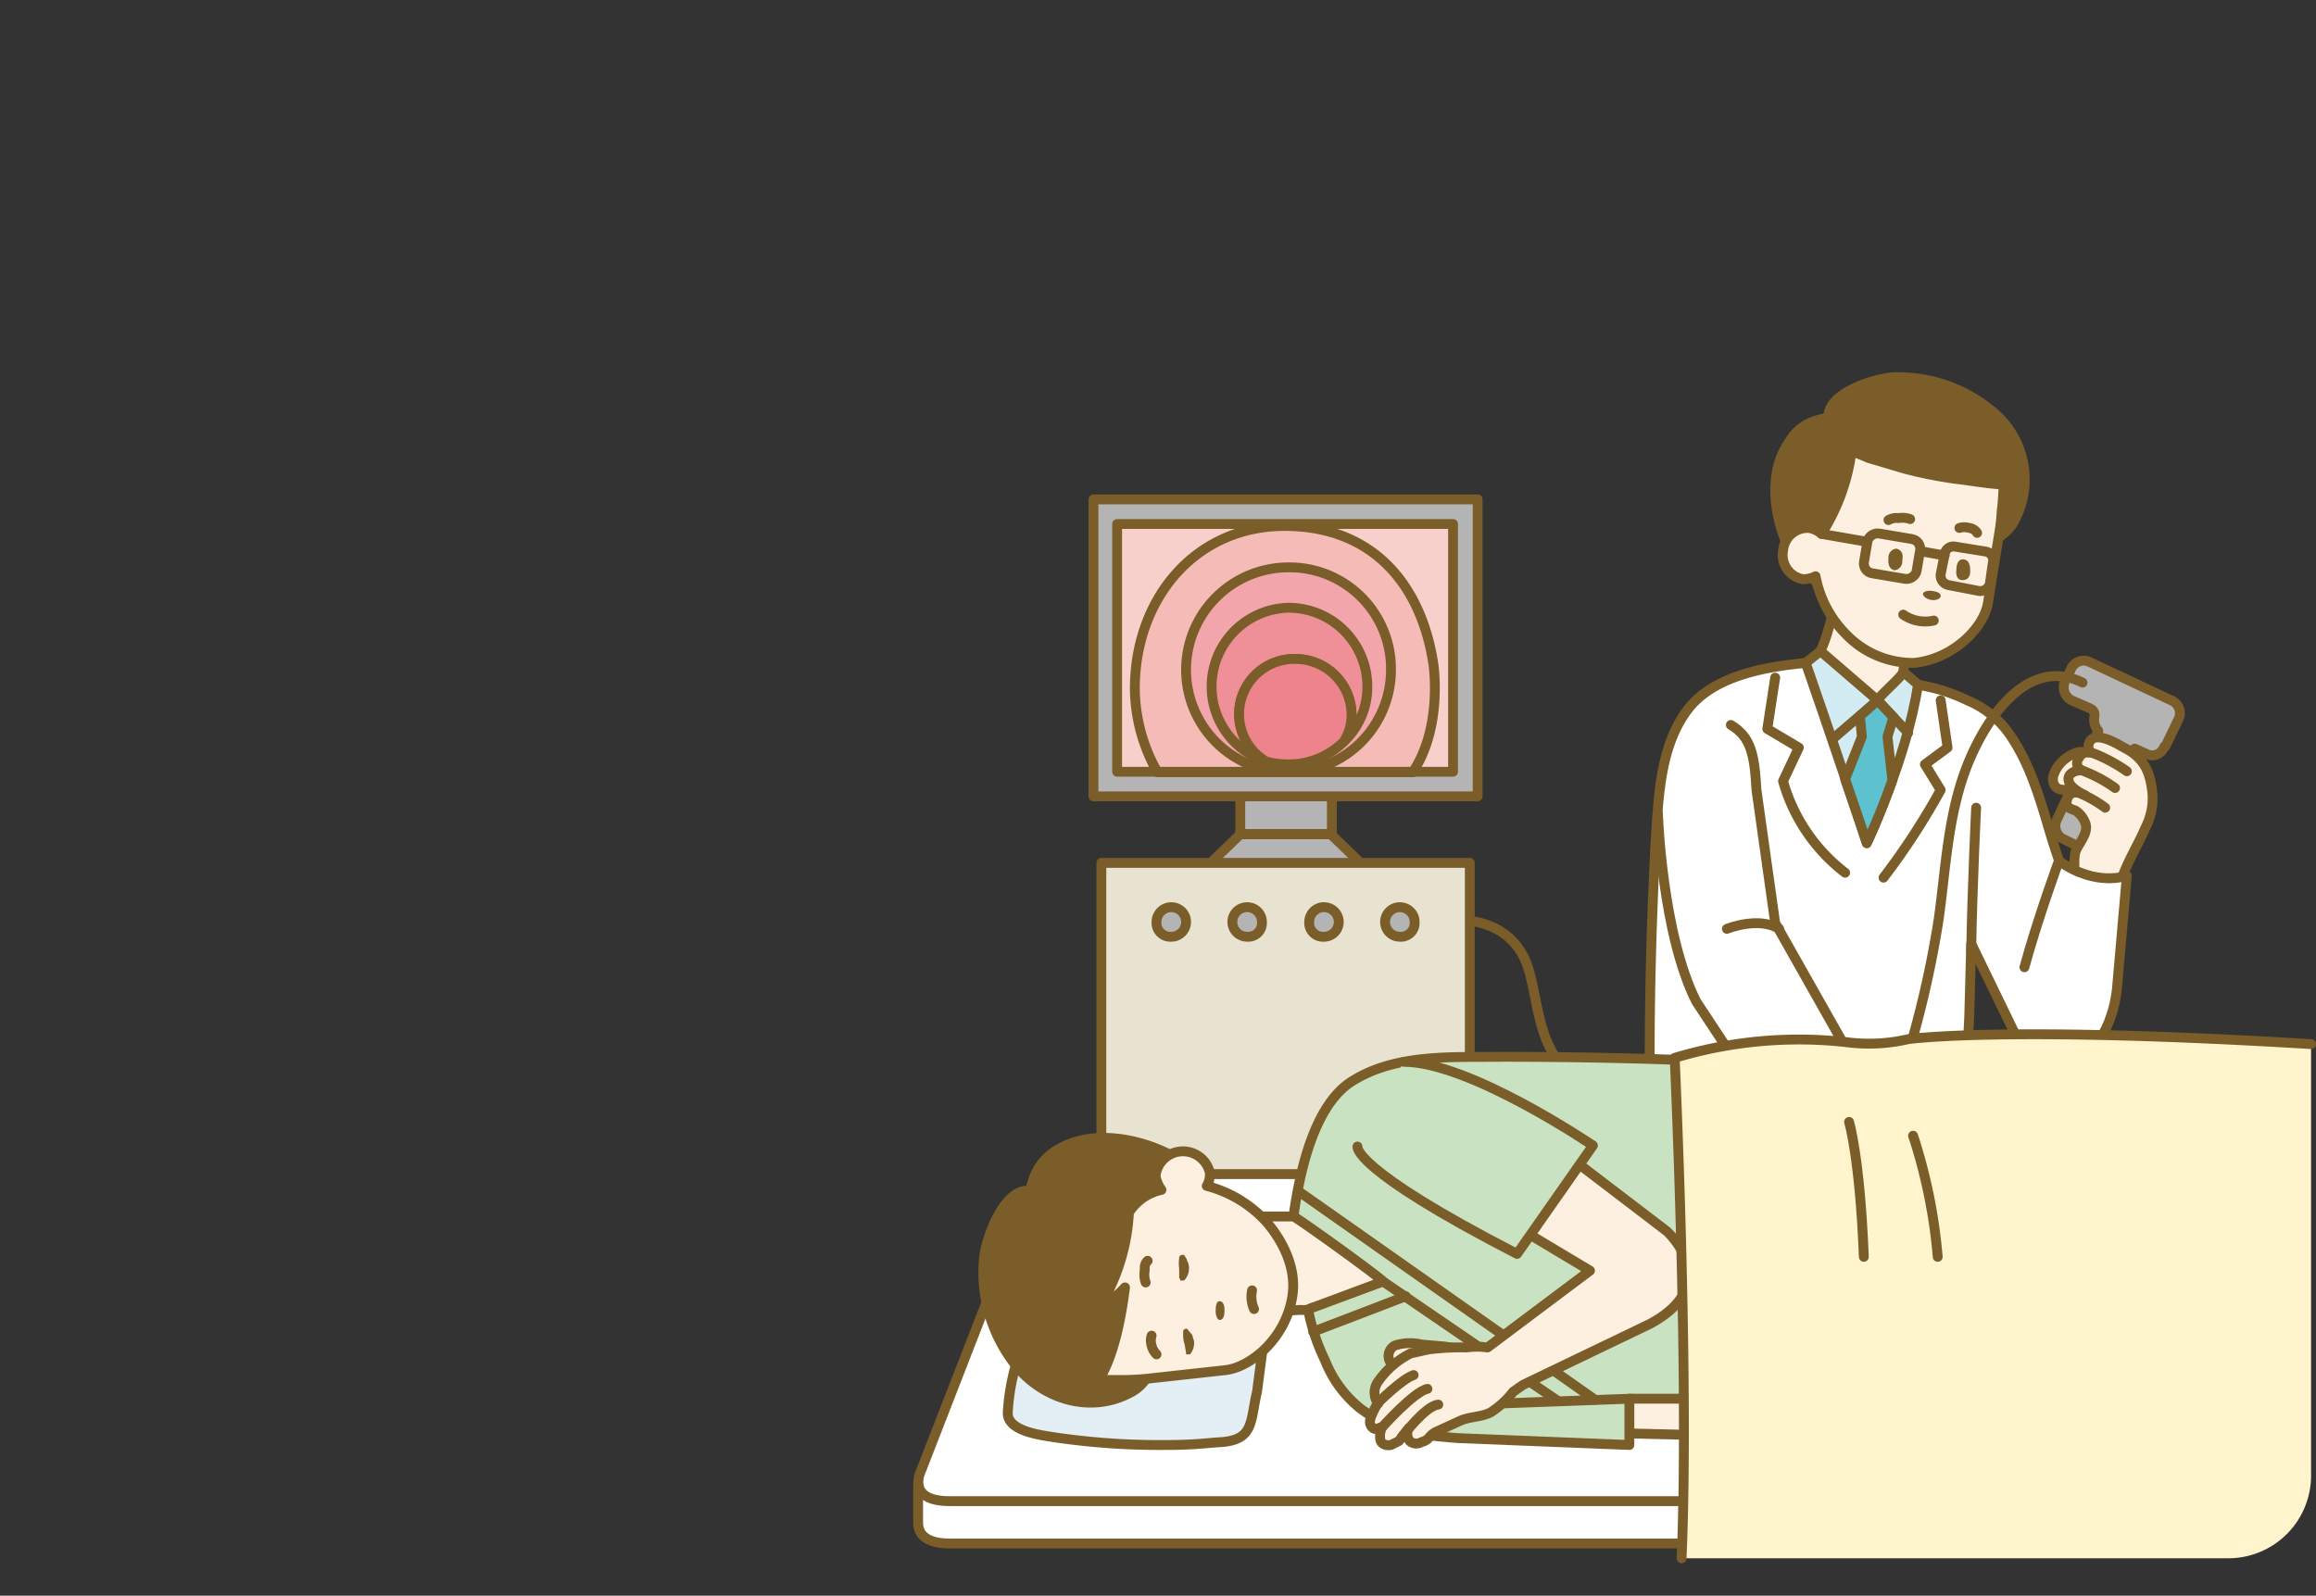 <svg xmlns="http://www.w3.org/2000/svg" width="235.1" height="162" viewBox="0 0 235.1 162">
  <rect x="0" y="0" width="235.1" height="162" fill="#333333" stroke="none"/>
  <g id="レイヤー_2" data-name="レイヤー 2">
    <g id="contents">
      <g>
        <g>
          <g>
            <g>
              <path d="M211.1,95.1c-.5-3.5-2.1-7.5-3.1-10.9s-2-6.7-3.9-9.5a9.8,9.8,0,0,0-4.4-3.6,17.6,17.6,0,0,0-6-1.7s-9.9-2.1-10.4-2.1c-4.1.4-9.5,1.3-12.1,4.9s-2.8,8.3-3.1,12.5c0,0-1.2,20.2-.3,34.3h31.3l.8-15.8.2-7.4,6.7,13.8c.7-1.5,6.9-5.2,6.8-6.8S211.4,97.2,211.1,95.1Z" style="fill: #fff;stroke: #7a5d29;stroke-linecap: round;stroke-linejoin: round"/>
              <path d="M193.2,68.2l-8.4-2.1-1.5,1.2s3,8.6,6.2,18.3c0,0,4.1-8.7,5.2-16.1Z" style="fill: #d3ebf3;stroke: #7a5d29;stroke-linecap: round;stroke-linejoin: round"/>
              <path d="M192.1,79.2l-.5-4.4.6-2-1.6-1.7-1.8,1.6.2,2.1-1.7,4.3c.7,2.1,1.5,4.3,2.2,6.5C189.5,85.6,190.8,82.9,192.1,79.2Z" style="fill: #5dc1cf;stroke: #7a5d29;stroke-linecap: round;stroke-linejoin: round"/>
              <g>
                <path d="M194.2,64.2,186.6,60c-.4,1.3-.6,2.6-1,3.9a14.3,14.3,0,0,1-.8,2.2l5.8,5c.1-.4,2.6-2.5,2.6-2.9a7,7,0,0,1,.3-1.4A17.1,17.1,0,0,0,194.2,64.2Z" style="fill: #fdf0e0;stroke: #7a5d29;stroke-linecap: round;stroke-linejoin: round"/>
                <path d="M202.4,41.9a14.9,14.9,0,0,0-10.2-3.6c-1.7.1-6.7,1.5-6.6,4.1a8.3,8.3,0,0,0-1.8.5,4.7,4.7,0,0,0-2.2,2c-2.2,3.1-1.5,7.8.1,11,.6,1.2,2.1,2.1,2.7,3.3s1.2,3.1,2.4,4.4l10-.3a15.3,15.3,0,0,0,2.9-3.8c.6-1.1.4-2,1-3.1s2.6-1.7,3.6-3.2A8.9,8.9,0,0,0,202.4,41.9Z" style="fill: #7a5d29;stroke: #7a5d29;stroke-linecap: round;stroke-linejoin: round"/>
                <g>
                  <path d="M184.9,54.2a2.6,2.6,0,0,0-1.3-.6,2.5,2.5,0,0,0-2.6,2.3,2.5,2.5,0,0,0,2,2.9,2.8,2.8,0,0,0,1.3-.3,11.3,11.3,0,0,0,3.1,5.9,9.4,9.4,0,0,0,6.9,2.9c4-.4,7.1-3.6,7.5-6.1l1.1-6.8a20.6,20.6,0,0,0,.3-2.6c.1-.5.2-2.6.2-2.6-1.7-.1-3.3-.4-5-.6a44.2,44.2,0,0,1-5-1l-3.7-1.1-1.7-.7a8.7,8.7,0,0,0-.2,1A20.4,20.4,0,0,1,184.9,54.2Z" style="fill: #fdf0e0;stroke: #7a5d29;stroke-linecap: round;stroke-linejoin: round"/>
                  <rect x="190.1" y="53.8" width="4.1" height="5.42" rx="1" transform="translate(104.3 236.5) rotate(-80.4)" style="fill: none;stroke: #7a5d29;stroke-linecap: round;stroke-linejoin: round"/>
                  <path d="M202,59.2a1,1,0,0,1-1.1.8l-3.1-.6a1,1,0,0,1-.8-1.1l.4-2a.9.9,0,0,1,1.1-.8l3.1.5a.9.9,0,0,1,.7,1.1Z" style="fill: none;stroke: #7a5d29;stroke-linecap: round;stroke-linejoin: round"/>
                  <line x1="184.9" y1="54.2" x2="189.5" y2="55" style="fill: none;stroke: #7a5d29;stroke-linecap: round;stroke-linejoin: round"/>
                  <line x1="195.2" y1="56" x2="197.4" y2="56.4" style="fill: none;stroke: #7a5d29;stroke-linecap: round;stroke-linejoin: round"/>
                  <path d="M198.6,57.8c-.1.6.1,1.1.6,1.1s.8-.3.8-.9-.1-1.1-.6-1.2S198.6,57.1,198.6,57.8Z" style="fill: #7a5d29"/>
                  <path d="M191.7,56.7q-.1,1,.6,1.2a.9.9,0,0,0,.8-1q.2-1-.6-1.2A.9.9,0,0,0,191.7,56.7Z" style="fill: #7a5d29"/>
                  <path d="M196.2,60c-.6-.1-1,.1-1,.3s.3.5.8.6,1-.1,1-.4S196.7,60.1,196.2,60Z" style="fill: #7a5d29"/>
                  <path d="M198.9,53.6a1.7,1.7,0,0,1,1,0,1.1,1.1,0,0,1,.8.5" style="fill: none;stroke: #7a5d29;stroke-linecap: round;stroke-linejoin: round"/>
                  <path d="M193.9,52.7a2.4,2.4,0,0,0-1.2-.1,1.6,1.6,0,0,0-1,.2" style="fill: none;stroke: #7a5d29;stroke-linecap: round;stroke-linejoin: round"/>
                </g>
              </g>
              <path d="M175.7,73.6c2,1.2,2.4,2.9,2.6,6.6l1.9,13.5,10.4,18.4-8.3,4.9-10.1-15.3c-3.5-6.9-3.9-19.1-3.9-19.1" style="fill: none;stroke: #7a5d29;stroke-linecap: round;stroke-linejoin: round"/>
              <g>
                <g>
                  <path d="M208.4,78.9c-.2,2.8,4.9.5,3.7-2-.4-.9-1.5-.6-2.4.1A3.4,3.4,0,0,0,208.4,78.9Z" style="fill: #fdf0e0;stroke: #7a5d29;stroke-linecap: round;stroke-linejoin: round"/>
                  <path d="M220.4,71.1l-8.3-3.9a1.4,1.4,0,0,0-1.9.8l-.6,1.2a1.5,1.5,0,0,0,.7,1.9l1.6.7c.5.2.8.4.7,1a1.7,1.7,0,0,0,.4,1.4l-4.2,9a1.5,1.5,0,0,0,.5,1.9l1.6.8c.6.2,1.3-.2,1.7-1l4.1-8.9,1.1.5a1.3,1.3,0,0,0,1.9-.7h.1l1.3-2.7A1.4,1.4,0,0,0,220.4,71.1Z" style="fill: #b4b4b5;stroke: #7a5d29;stroke-linecap: round;stroke-linejoin: round"/>
                  <path d="M215.1,90.2c.5-2.2,1.8-4.1,2.7-6.2a6.5,6.5,0,0,0,.7-3.4c-.2-2-.7-3.6-2.9-4.7-.7-.4-3.3-2-3.6-.2,0,.1,0,.8.3.7h-.6a1.1,1.1,0,0,0-.7.6.8.8,0,0,0,.3,1.2c-.6,0-1.5.3-1.3,1.1s1.6,1.4,1.6,1.4-1.3-.7-1.7.3.3,1.1.8,1.3a2.6,2.6,0,0,1,1,1.3c.3.9-.5,1.8-.9,2.6s-.1,2-.3,3-1.1,2-1,2.7,1.3.8,2,.9,2.4.4,3-.4a3.9,3.9,0,0,0,.6-1.9Z" style="fill: #fdf0e0;stroke: #7a5d29;stroke-linecap: round;stroke-linejoin: round"/>
                  <path d="M212.3,76.4a15.8,15.8,0,0,1,3.6,1.9" style="fill: none;stroke: #7a5d29;stroke-linecap: round;stroke-linejoin: round"/>
                  <path d="M211.3,78.2a14.2,14.2,0,0,1,3.4,1.8" style="fill: none;stroke: #7a5d29;stroke-linecap: round;stroke-linejoin: round"/>
                  <path d="M211.3,80.6a13,13,0,0,1,2.4,1.4" style="fill: none;stroke: #7a5d29;stroke-linecap: round;stroke-linejoin: round"/>
                </g>
                <path d="M212,106.8c-1.2.9-3,.2-4.5-.3-5.9-1.8,1.5-19,1.5-19.1,3.8,2.7,6.9,1.5,6.9,1.5l-1,11.4S214.6,104.6,212,106.8Z" style="fill: #fff"/>
                <path d="M205.5,98.2c1.4-5.1,3.5-10.8,3.5-10.8,3.8,2.7,6.9,1.5,6.9,1.5l-1,11.4s-.3,4.3-2.9,6.5-3.8,1-5.3.5" style="fill: none;stroke: #7a5d29;stroke-linecap: round;stroke-linejoin: round"/>
              </g>
              <path d="M193.2,62.4a3.9,3.9,0,0,0,3.1.6" style="fill: none;stroke: #7a5d29;stroke-linecap: round;stroke-linejoin: round"/>
              <polyline points="186.3 74.8 190.6 71.1 193.7 74.4" style="fill: none;stroke: #7a5d29;stroke-linecap: round;stroke-linejoin: round"/>
            </g>
            <path d="M193.2,108.6a102.9,102.9,0,0,0,3.6-15.3c.7-5,.9-10,2.6-14.8s6.1-12.1,12-9.2" style="fill: none;stroke: #7a5d29;stroke-linecap: round;stroke-linejoin: round"/>
          </g>
          <path d="M180.2,68.8l-.8,5.2,3.2,1.9L181,79.3a17.8,17.8,0,0,0,6.3,9.3" style="fill: none;stroke: #7a5d29;stroke-linecap: round;stroke-linejoin: round"/>
          <path d="M197,71.1l.7,4.8-2.3,1.7,1.6,2.6a71.3,71.3,0,0,1-5.8,8.9" style="fill: none;stroke: #7a5d29;stroke-linecap: round;stroke-linejoin: round"/>
          <path d="M200.6,82s-.4,8.2-.5,14.5" style="fill: none;stroke: #7a5d29;stroke-linecap: round;stroke-linejoin: round"/>
          <path d="M175.3,94.3s3.2-1.3,5.3,0" style="fill: none;stroke: #7a5d29;stroke-linecap: round;stroke-linejoin: round"/>
        </g>
        <g>
          <path d="M146.7,93.4c3.2-.2,6.4.6,8,3.8s.9,9.3,5.2,12.1" style="fill: none;stroke: #7a5d29;stroke-linecap: round;stroke-linejoin: round"/>
          <g>
            <g>
              <g>
                <rect x="125.9" y="78.7" width="9.3" height="5.97" style="fill: #b4b4b5;stroke: #7a5d29;stroke-linecap: round;stroke-linejoin: round"/>
                <polygon points="135.1 84.7 130.5 84.7 130.5 84.7 125.9 84.7 122.8 87.7 130.5 87.7 130.5 87.7 138.2 87.7 135.1 84.7" style="fill: #b4b4b5;stroke: #7a5d29;stroke-linecap: round;stroke-linejoin: round"/>
              </g>
              <rect x="111" y="50.7" width="39" height="30.15" style="fill: #b4b4b5;stroke: #7a5d29;stroke-linecap: round;stroke-linejoin: round"/>
              <rect x="113.4" y="53.2" width="34.1" height="25.15" style="fill: #f8d0cb"/>
              <path d="M143.4,78.4H117.5a17.4,17.4,0,0,1-2.3-8.5c0-9.1,6.1-16.5,15.2-16.5s13.9,6.1,15.1,14c0,0,1,6.4-2.1,11" style="fill: #f5bcb7;stroke: #7a5d29;stroke-linecap: round;stroke-linejoin: round"/>
              <path d="M141.2,68a10.4,10.4,0,1,1-10.4-10.4A10.3,10.3,0,0,1,141.2,68Z" style="fill: #f2a6ab;stroke: #7a5d29;stroke-linecap: round;stroke-linejoin: round"/>
              <path d="M138.8,69.7a8,8,0,0,0-8-8,8,8,0,0,0-2.3,15.6,5.6,5.6,0,0,1,3-10.4,5.7,5.7,0,0,1,5.7,5.7,5,5,0,0,1-.8,2.7A7.6,7.6,0,0,0,138.8,69.7Z" style="fill: #ef9098;stroke: #7a5d29;stroke-linecap: round;stroke-linejoin: round"/>
              <path d="M131.5,66.9a5.6,5.6,0,0,0-3,10.4,8.5,8.5,0,0,0,2.3.3,7.9,7.9,0,0,0,5.6-2.3,5,5,0,0,0,.8-2.7A5.7,5.7,0,0,0,131.5,66.9Z" style="fill: #ed848c;stroke: #7a5d29;stroke-linecap: round;stroke-linejoin: round"/>
              <rect x="113.4" y="53.2" width="34.1" height="25.15" style="fill: none;stroke: #7a5d29;stroke-linecap: round;stroke-linejoin: round"/>
            </g>
            <g>
              <rect x="111.8" y="87.6" width="37.4" height="35.98" style="fill: #e7e3d0;stroke: #7a5d29;stroke-linecap: round;stroke-linejoin: round"/>
              <g>
                <path d="M120.4,93.6a1.5,1.5,0,0,1-1.5,1.5,1.4,1.4,0,0,1-1.5-1.5,1.5,1.5,0,0,1,1.5-1.5A1.5,1.5,0,0,1,120.4,93.6Z" style="fill: #b4b4b5;stroke: #7a5d29;stroke-linecap: round;stroke-linejoin: round"/>
                <path d="M128.1,93.6a1.4,1.4,0,0,1-1.5,1.5,1.5,1.5,0,0,1-1.5-1.5,1.5,1.5,0,0,1,1.5-1.5A1.5,1.5,0,0,1,128.1,93.6Z" style="fill: #b4b4b5;stroke: #7a5d29;stroke-linecap: round;stroke-linejoin: round"/>
                <path d="M135.9,93.6a1.5,1.5,0,0,1-1.5,1.5,1.4,1.4,0,0,1-1.5-1.5,1.5,1.5,0,0,1,1.5-1.5A1.5,1.5,0,0,1,135.9,93.6Z" style="fill: #b4b4b5;stroke: #7a5d29;stroke-linecap: round;stroke-linejoin: round"/>
                <path d="M143.6,93.6a1.4,1.4,0,0,1-1.5,1.5,1.5,1.5,0,0,1-1.5-1.5,1.5,1.5,0,0,1,1.5-1.5A1.5,1.5,0,0,1,143.6,93.6Z" style="fill: #b4b4b5;stroke: #7a5d29;stroke-linecap: round;stroke-linejoin: round"/>
              </g>
            </g>
          </g>
        </g>
        <g>
          <path d="M105.2,123.5l-12,27.2v3.9c0,.9.5,2.1,3.2,2.1h94.2l22.7.3,4.4-33.5Z" style="fill: #fff;stroke: #7a5d29;stroke-linecap: round;stroke-linejoin: round"/>
          <path d="M105.2,119.2,93.5,149.3s-1.6,3.1,2.9,3.1h94.2l22.7.4,4.4-33.6Z" style="fill: #fff;stroke: #7a5d29;stroke-linecap: round;stroke-linejoin: round"/>
          <path d="M103.8,137c-.3,0-.6,1.1-.6,1.3a21.8,21.8,0,0,0-.9,5.1c-.1,1.9,3.4,2.3,4.6,2.5a73.3,73.3,0,0,0,11.5.8c2.8,0,4-.2,5.7-.3,3.2-.3,2.8-2.1,3.5-5.1l.8-6.1Z" style="fill: #e3eff5;stroke: #7a5d29;stroke-linecap: round;stroke-linejoin: round"/>
          <g>
            <polygon points="164.2 145.5 185.1 146 185.5 139.3 163.8 138.1 164.2 145.5" style="fill: #fdf0e0;stroke: #7a5d29;stroke-linecap: round;stroke-linejoin: round"/>
            <g>
              <path d="M150.6,107.3c-4.5,0-9.5,0-13.4,2.5s-5.3,9.4-5.9,13.7c-.1.5,1.6,10,1.6,10a20.9,20.9,0,0,0,1.6,4.6,11.8,11.8,0,0,0,3.6,4.9c2.9,2.1,4.7,2.6,9.9,3l17.4.7V142h19.9l1.6-33.3C172.1,107.1,150.6,107.3,150.6,107.3Z" style="fill: #c9e3c2;stroke: #7a5d29;stroke-linecap: round;stroke-linejoin: round"/>
              <line x1="140.4" y1="130.1" x2="158.1" y2="142.2" style="fill: none;stroke: #7a5d29;stroke-linecap: round;stroke-linejoin: round"/>
              <line x1="131.9" y1="121" x2="161.9" y2="142.1" style="fill: none;stroke: #7a5d29;stroke-linecap: round;stroke-linejoin: round"/>
              <line x1="133.3" y1="135.2" x2="142.7" y2="131.6" style="fill: none;stroke: #7a5d29;stroke-linecap: round;stroke-linejoin: round"/>
              <line x1="143.8" y1="142.8" x2="165.5" y2="142" style="fill: none;stroke: #7a5d29;stroke-linecap: round;stroke-linejoin: round"/>
              <g>
                <path d="M131.3,123.5h-5.4c-1.4.3-1.2,1.6-2.6,1.9s4,8.3,4,8.4,2.7-.6,2.9-.6a8.2,8.2,0,0,1,2.2-.2c.4,0,.6-.2,1-.3l7-2.6C140,129.6,131.8,123.7,131.3,123.5Z" style="fill: #fdf0e0;stroke: #7a5d29;stroke-linecap: round;stroke-linejoin: round"/>
                <path d="M103.1,138.6c2.8,3.5,7.7,5,11.8,2.7,1.8-1,1.8-2.7,3.6-3.6s2.2-.4,3.4-.9a17.5,17.5,0,0,0,4.2-2.9c1.9-1.8,5-4.8,3.4-7.7a11.3,11.3,0,0,0-2.5-2.9,17.1,17.1,0,0,0-4.5-2.8c-1.3-.7-2.1-2.4-3.4-3.1-3.3-1.8-8.2-2.8-11.7-.7a5.4,5.4,0,0,0-2.2,2.3,7,7,0,0,0-.6,1.9c-2.7-.4-4.5,4.9-4.7,6.7A15.2,15.2,0,0,0,103.1,138.6Z" style="fill: #7a5d29;stroke: #7a5d29;stroke-linecap: round;stroke-linejoin: round"/>
                <g>
                  <path d="M117.9,120.8a3.5,3.5,0,0,1-.6-1.4,2.8,2.8,0,0,1,5.5-.4,2.2,2.2,0,0,1-.3,1.4,12.4,12.4,0,0,1,6.1,3.7c1.7,2,3,4.7,2.6,7.4-.6,4.3-4.2,7.3-6.8,7.6l-7.3.8a26.4,26.4,0,0,1-2.8.2h-2.8s1.8-2.1,2.7-9.4a12.4,12.4,0,0,1-2.7,2.2,20.4,20.4,0,0,0,3.1-9.8A5.2,5.2,0,0,1,117.9,120.8Z" style="fill: #fdf0e0;stroke: #7a5d29;stroke-linecap: round;stroke-linejoin: round"/>
                  <path d="M123.4,133.1c0-.6.1-1,.4-1s.5.3.5.9-.1.9-.4,1S123.4,133.6,123.4,133.1Z" style="fill: #7a5d29"/>
                  <path d="M116.9,135.6a1.7,1.7,0,0,0,0,1,1.9,1.9,0,0,0,.5.9" style="fill: none;stroke: #7a5d29;stroke-linecap: round;stroke-linejoin: round"/>
                  <path d="M116.3,130.2a2.3,2.3,0,0,1-.1-1.2c0-.5,0-.7.3-1" style="fill: none;stroke: #7a5d29;stroke-linecap: round;stroke-linejoin: round"/>
                </g>
              </g>
              <g>
                <path d="M146.6,136.7c.6.1,2.1.2,2.5,1s-.9,1.8-1.6,1.8-2.1-.4-3.2-.4l-2.4-.3a1.1,1.1,0,0,1-.9-.8,1.2,1.2,0,0,1,.6-1.4,5,5,0,0,1,2.7-.1Z" style="fill: #fdf0e0;stroke: #7a5d29;stroke-linecap: round;stroke-linejoin: round"/>
                <path d="M146.2,119.9l15.2,9.1L151,136.8a7.4,7.4,0,0,0-2.1,0,25.5,25.5,0,0,0-3.9.2l-1.8.4a8.9,8.9,0,0,0-3.4,3,1.9,1.9,0,0,0,.1,2.1c-.1-.1-.8,1.4-.8,1.6a.8.8,0,0,0,.3.9c.3.2.6-.1.9-.1a2,2,0,0,0-.2,1.1c0,.6.6.8,1.1.7l.8-.4,1-1.3a1.2,1.2,0,0,0,.1,1.3,1,1,0,0,0,1.2.1c.8-.2.7-.6,1.4-1l2.4-1.1c1-.5,2.2-.4,3.2-.9a9.1,9.1,0,0,0,2.3-2.1l1-.7,12.9-6.2c7.6-4.1,1.7-9.4,1.7-9.4l-16.5-12.6Z" style="fill: #fdf0e0;stroke: #7a5d29;stroke-linecap: round;stroke-linejoin: round"/>
                <path d="M142.3,145.9s2.4-3.2,3.7-3.3" style="fill: none;stroke: #7a5d29;stroke-linecap: round;stroke-linejoin: round"/>
                <path d="M140.3,144.9s3.2-3.6,4.6-3.9" style="fill: none;stroke: #7a5d29;stroke-linecap: round;stroke-linejoin: round"/>
                <path d="M139.9,142.4s2.4-2.4,3.6-2.8" style="fill: none;stroke: #7a5d29;stroke-linecap: round;stroke-linejoin: round"/>
              </g>
              <path d="M127.1,131a3.1,3.1,0,0,0,.2,1.9" style="fill: none;stroke: #7a5d29;stroke-linecap: round;stroke-linejoin: round"/>
              <path d="M119.7,129.8v-1a4,4,0,0,1,0-1.1h0a.3.3,0,0,1,.3-.3h.2c.1.2.3.4.3.6a1.4,1.4,0,0,1,.2.7,1.8,1.8,0,0,1-.5,1.3h-.4v-.2Z" style="fill: #7a5d29"/>
              <path d="M120.4,137.3c-.1-.4-.1-.7-.2-1s-.1-.7-.1-1.1h0a.3.3,0,0,1,.3-.3h.1l.5.6c.1.2.1.4.2.6a1.8,1.8,0,0,1-.4,1.4h-.4Z" style="fill: #7a5d29"/>
              <path d="M142.5,107.8l-4.7,8.6s-.7,2.2,16.2,10.9l7.7-11S149.2,107.8,142.5,107.8Z" style="fill: #c9e3c2"/>
              <path d="M137.8,116.4s-.7,2.2,16.2,10.9l7.7-11s-12.5-8.5-19.2-8.5" style="fill: none;stroke: #7a5d29;stroke-linecap: round;stroke-linejoin: round"/>
            </g>
          </g>
          <path d="M170.7,158.2c.8-18.3-.7-50.8-.7-50.8a43.6,43.6,0,0,1,17.4-1.6,17.6,17.6,0,0,0,6.3-.3s9.5-1.4,40.9.5v43.8a8.4,8.4,0,0,1-8.4,8.4Z" style="fill: #fff4cc"/>
          <path d="M170.7,158.2c.8-18.3-.7-50.8-.7-50.8a43.6,43.6,0,0,1,17.4-1.6,17.6,17.6,0,0,0,6.3-.3s9.5-1.4,40.9.5" style="fill: none;stroke: #7a5d29;stroke-linecap: round;stroke-linejoin: round"/>
          <path d="M187.7,113.9s1.1,3.6,1.5,13.7" style="fill: none;stroke: #7a5d29;stroke-linecap: round;stroke-linejoin: round"/>
          <path d="M194.2,115.3a54,54,0,0,1,2.5,12.3" style="fill: none;stroke: #7a5d29;stroke-linecap: round;stroke-linejoin: round"/>
        </g>
      </g>
      <rect width="206" height="162" style="fill: none"/>
    </g>
  </g>
</svg>
